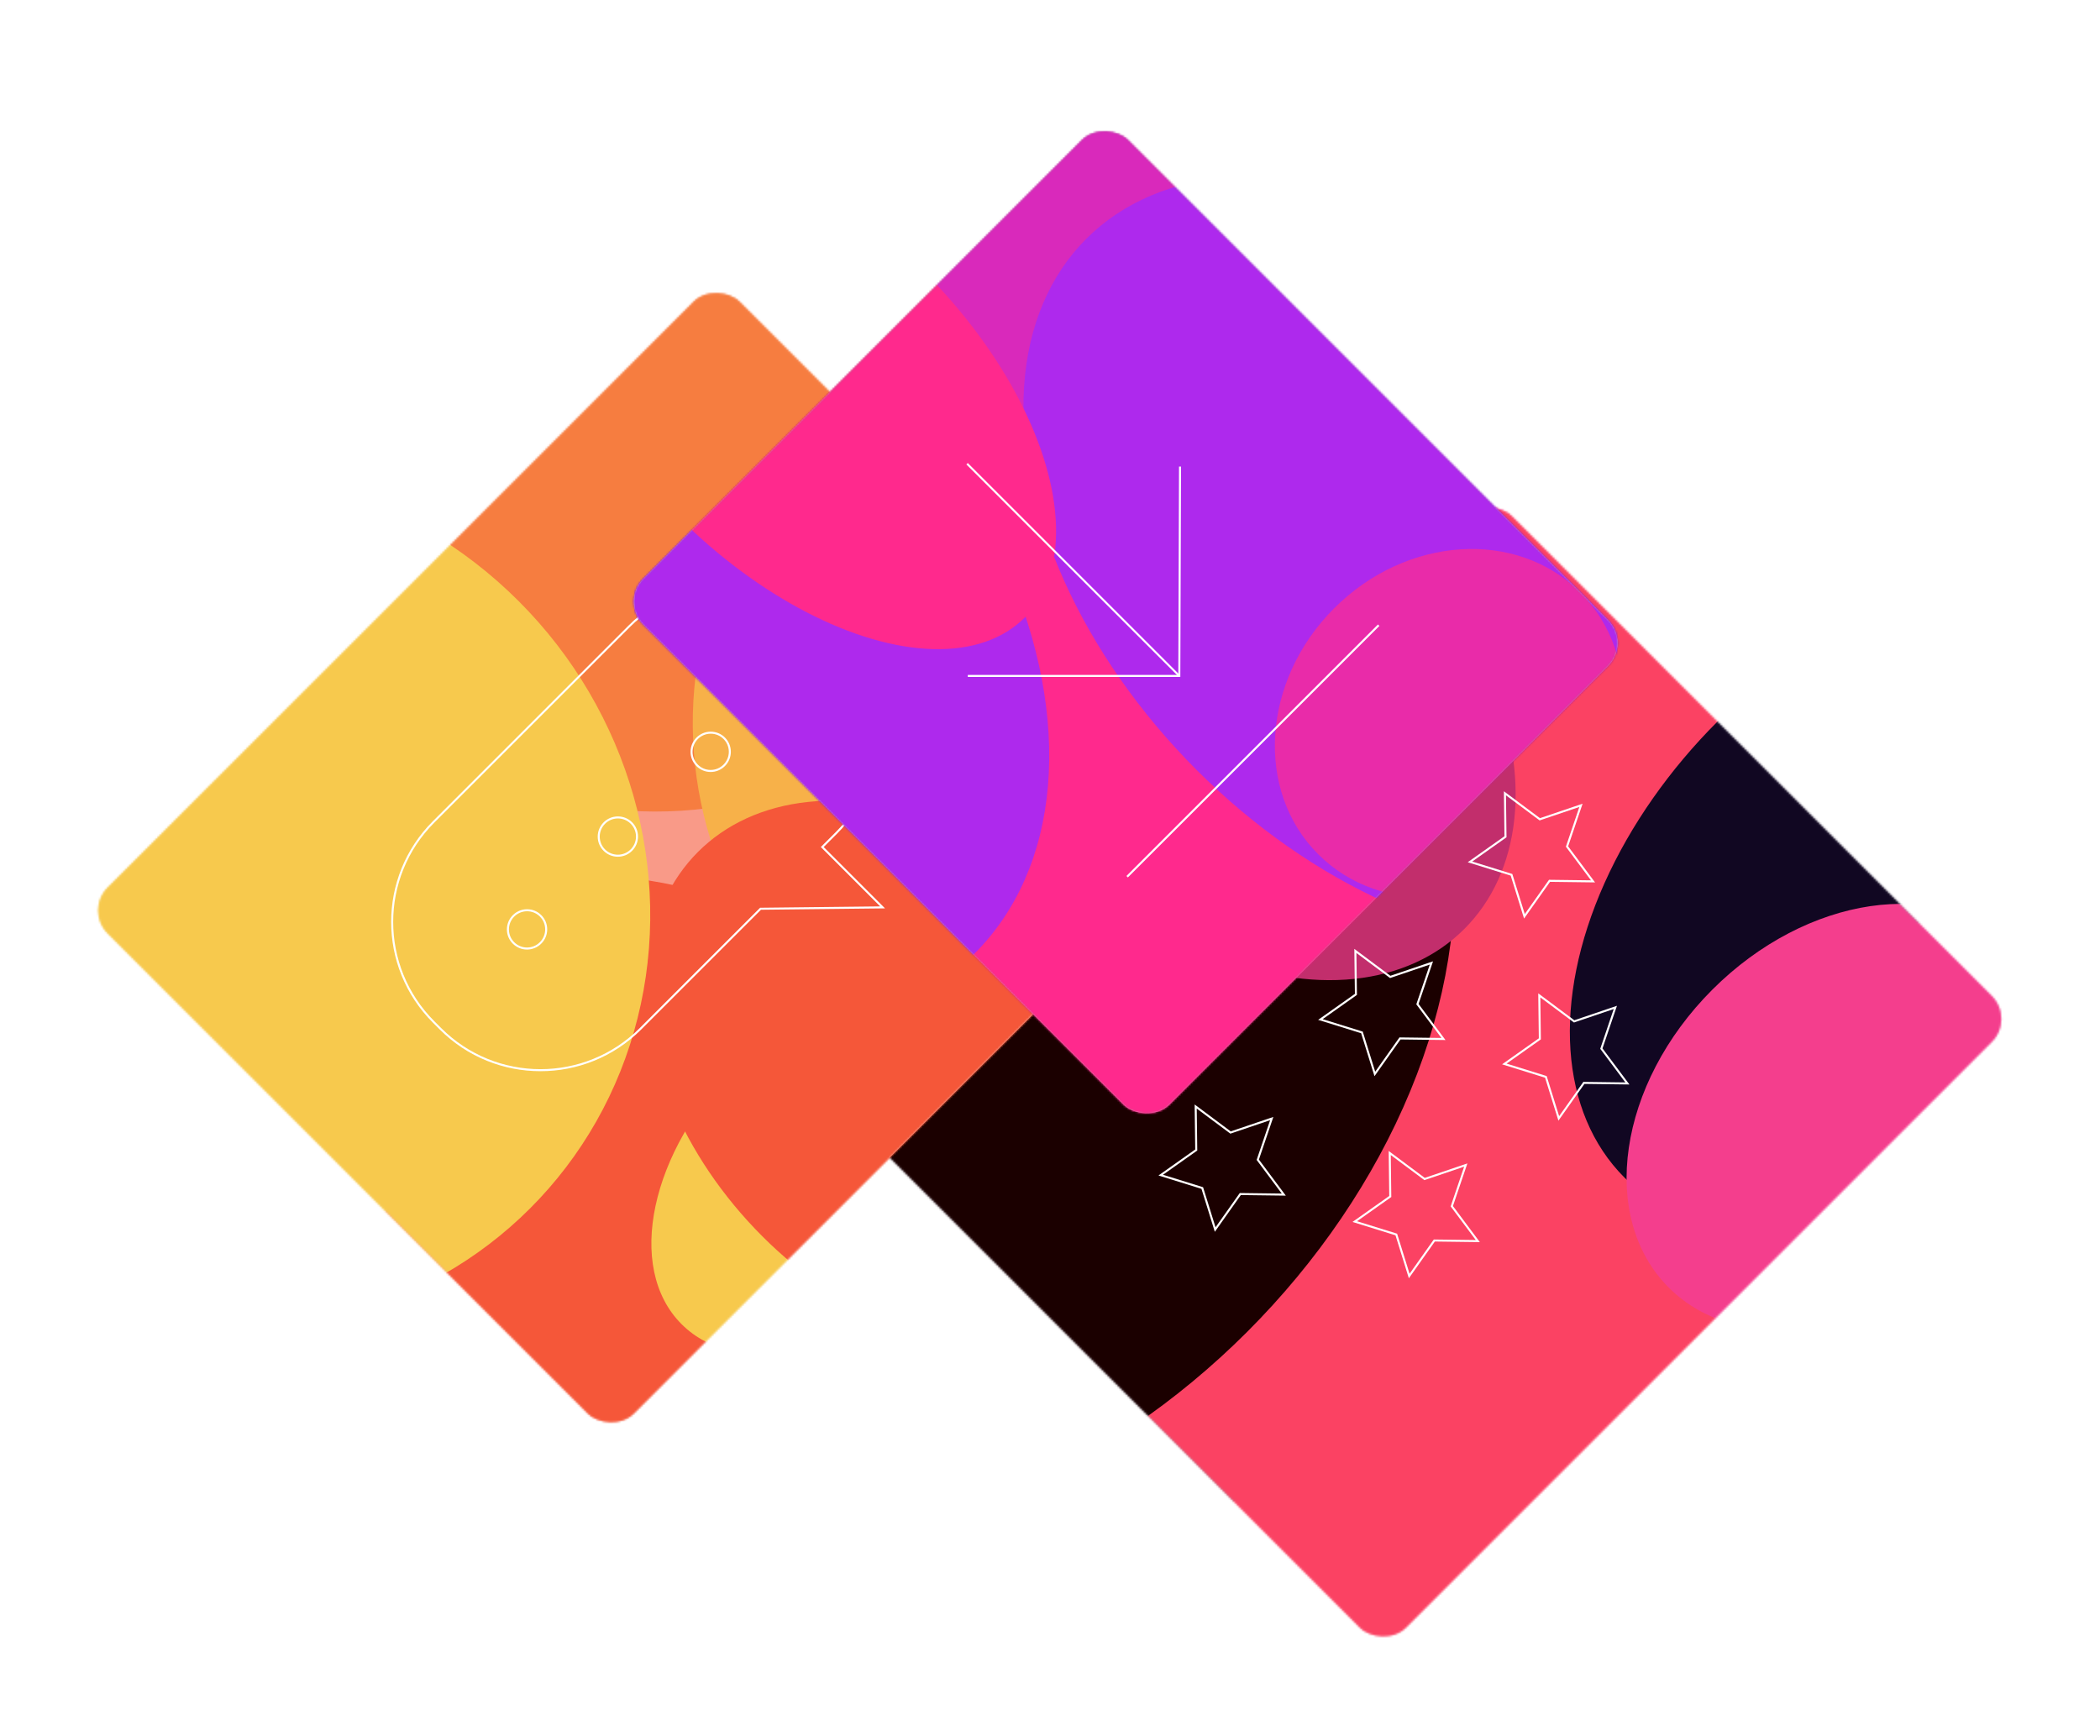 <svg width="1039" height="859" viewBox="0 0 1039 859" fill="none" xmlns="http://www.w3.org/2000/svg">
<rect x="424" y="556.539" width="442" height="368" rx="16" transform="rotate(-45 424 556.539)" fill="white"/>
<g opacity="0.4" filter="url(#filter0_f_4713_101054)">
<mask id="mask0_4713_101054" style="mask-type:alpha" maskUnits="userSpaceOnUse" x="430" y="250" width="561" height="561">
<rect x="424" y="556.539" width="442" height="368" rx="16" transform="rotate(-45 424 556.539)" fill="#D9D9D9"/>
</mask>
<g mask="url(#mask0_4713_101054)">
<g filter="url(#filter1_f_4713_101054)">
<g filter="url(#filter2_f_4713_101054)">
<ellipse cx="812.555" cy="372.338" rx="205" ry="205.5" transform="rotate(-45 812.555 372.338)" fill="#FE4295"/>
</g>
<g filter="url(#filter3_f_4713_101054)">
<ellipse cx="732.299" cy="590.48" rx="358" ry="306" transform="rotate(-45 732.299 590.48)" fill="#FB4263"/>
</g>
<ellipse cx="515.57" cy="557.599" rx="283" ry="203.5" transform="rotate(-45 515.57 557.599)" fill="#110722"/>
<ellipse cx="939.481" cy="446.938" rx="192" ry="127" transform="rotate(-45 939.481 446.938)" fill="#110722"/>
<ellipse cx="571.078" cy="391.076" rx="112" ry="157" transform="rotate(-45 571.078 391.076)" fill="#C22E6C"/>
<ellipse cx="916.146" cy="558.661" rx="119.5" ry="80.5" transform="rotate(-45 916.146 558.661)" fill="#F43E8D"/>
</g>
</g>
</g>
<g filter="url(#filter4_b_4713_101054)">
<mask id="mask1_4713_101054" style="mask-type:alpha" maskUnits="userSpaceOnUse" x="430" y="250" width="561" height="561">
<rect x="424" y="556.539" width="442" height="368" rx="16" transform="rotate(-45 424 556.539)" fill="#D9D9D9"/>
</mask>
<g mask="url(#mask1_4713_101054)">
<g filter="url(#filter5_f_4713_101054)">
<g filter="url(#filter6_f_4713_101054)">
<ellipse cx="812.555" cy="372.338" rx="205" ry="205.5" transform="rotate(-45 812.555 372.338)" fill="#FE4295"/>
</g>
<g filter="url(#filter7_f_4713_101054)">
<ellipse cx="725.227" cy="583.41" rx="358" ry="306" transform="rotate(-45 725.227 583.41)" fill="#FB4263"/>
</g>
<ellipse cx="473.144" cy="515.174" rx="283" ry="203.5" transform="rotate(-45 473.144 515.174)" fill="#1B0000"/>
<ellipse cx="939.481" cy="446.938" rx="192" ry="127" transform="rotate(-45 939.481 446.938)" fill="#110722"/>
<ellipse cx="613.505" cy="348.65" rx="112" ry="157" transform="rotate(-45 613.505 348.65)" fill="#C22E6C"/>
<ellipse cx="910.136" cy="552.65" rx="119.5" ry="89" transform="rotate(-45 910.136 552.65)" fill="#F43E8D"/>
</g>
</g>
</g>
<path d="M609.078 560.337L629.207 553.511L622.381 573.641L622.296 573.89L622.453 574.101L635.166 591.136L613.912 590.863L613.65 590.86L613.498 591.075L601.224 608.429L594.916 588.132L594.838 587.881L594.587 587.803L574.288 581.493L591.643 569.22L591.857 569.068L591.854 568.805L591.583 547.552L608.618 560.264L608.829 560.421L609.078 560.337Z" stroke="white"/>
<path d="M688.078 483.337L708.207 476.511L701.381 496.641L701.296 496.89L701.453 497.101L714.166 514.136L692.912 513.863L692.65 513.86L692.498 514.075L680.224 531.429L673.916 511.132L673.838 510.881L673.587 510.803L653.288 504.493L670.643 492.22L670.857 492.068L670.854 491.805L670.583 470.552L687.618 483.264L687.829 483.421L688.078 483.337Z" stroke="white"/>
<path d="M705.077 583.335L725.206 576.509L718.38 596.639L718.295 596.888L718.453 597.099L731.165 614.134L709.912 613.861L709.649 613.858L709.497 614.073L697.224 631.427L690.915 611.13L690.837 610.879L690.586 610.801L670.288 604.491L687.642 592.218L687.857 592.066L687.853 591.803L687.582 570.55L704.618 583.262L704.828 583.419L705.077 583.335Z" stroke="white"/>
<path d="M762.078 405.337L782.207 398.511L775.381 418.641L775.296 418.89L775.454 419.101L788.166 436.136L766.913 435.863L766.65 435.86L766.498 436.075L754.225 453.429L747.916 433.132L747.838 432.881L747.587 432.803L727.289 426.493L744.643 414.22L744.858 414.068L744.854 413.805L744.583 392.552L761.619 405.264L761.829 405.421L762.078 405.337Z" stroke="white"/>
<path d="M779.077 505.337L799.206 498.511L792.38 518.641L792.296 518.89L792.453 519.101L805.165 536.136L783.912 535.863L783.649 535.86L783.497 536.075L771.224 553.429L764.915 533.132L764.837 532.881L764.586 532.803L744.288 526.493L761.642 514.22L761.857 514.068L761.854 513.805L761.583 492.552L778.618 505.264L778.828 505.421L779.077 505.337Z" stroke="white"/>
<rect x="42" y="450.541" width="442" height="368" rx="16" transform="rotate(-45 42 450.541)" fill="white"/>
<g opacity="0.6" filter="url(#filter8_f_4713_101054)">
<mask id="mask2_4713_101054" style="mask-type:alpha" maskUnits="userSpaceOnUse" x="48" y="144" width="561" height="561">
<rect x="42" y="450.541" width="442" height="368" rx="16" transform="rotate(-45 42 450.541)" fill="#D9D9D9"/>
</mask>
<g mask="url(#mask2_4713_101054)">
<g filter="url(#filter9_f_4713_101054)">
<g filter="url(#filter10_f_4713_101054)">
<ellipse cx="325.903" cy="231.691" rx="192.5" ry="193" transform="rotate(-45 325.903 231.691)" fill="#F67D40"/>
</g>
<ellipse cx="546.874" cy="371.344" rx="192" ry="195" transform="rotate(-45 546.874 371.344)" fill="#F7B149"/>
<g filter="url(#filter11_f_4713_101054)">
<ellipse cx="241.758" cy="568.98" rx="203.5" ry="200" transform="rotate(-45 241.758 568.98)" fill="#F55739"/>
</g>
<ellipse cx="91.851" cy="419.075" rx="198.5" ry="206" transform="rotate(-45 91.851 419.075)" fill="#F7C94D"/>
<ellipse cx="415.352" cy="577.112" rx="110.5" ry="71.5" transform="rotate(-45 415.352 577.112)" fill="#F7C94D"/>
<ellipse cx="456.365" cy="532.566" rx="112" ry="157" transform="rotate(-45 456.365 532.566)" fill="#F55739"/>
</g>
</g>
</g>
<g filter="url(#filter12_b_4713_101054)">
<mask id="mask3_4713_101054" style="mask-type:alpha" maskUnits="userSpaceOnUse" x="48" y="144" width="561" height="561">
<rect x="42" y="450.541" width="442" height="368" rx="16" transform="rotate(-45 42 450.541)" fill="#D9D9D9"/>
</mask>
<g mask="url(#mask3_4713_101054)">
<g filter="url(#filter13_f_4713_101054)">
<g filter="url(#filter14_f_4713_101054)">
<ellipse cx="323.782" cy="196.336" rx="205" ry="205.5" transform="rotate(-45 323.782 196.336)" fill="#F67D40"/>
</g>
<g filter="url(#filter15_f_4713_101054)">
<ellipse cx="281.002" cy="663.381" rx="232.5" ry="228.5" transform="rotate(-45 281.002 663.381)" fill="#F55739"/>
</g>
<ellipse cx="109.175" cy="444.883" rx="208.5" ry="216.5" transform="rotate(-45 109.175 444.883)" fill="#F7C94D"/>
<ellipse cx="415.352" cy="577.112" rx="110.5" ry="71.5" transform="rotate(-45 415.352 577.112)" fill="#F7C94D"/>
<ellipse cx="536.268" cy="360.738" rx="192" ry="195" transform="rotate(-45 536.268 360.738)" fill="#F7B149"/>
<ellipse cx="456.365" cy="532.566" rx="112" ry="157" transform="rotate(-45 456.365 532.566)" fill="#F55739"/>
</g>
</g>
</g>
<path d="M311.408 309.826L311.761 310.179L311.408 309.826ZM406.825 419.149L406.471 419.503L406.118 419.149L406.471 418.796L406.825 419.149ZM436.683 449.008L437.037 448.654L437.877 449.495L436.689 449.508L436.683 449.008ZM376.289 449.685L375.936 449.331L376.08 449.187L376.284 449.185L376.289 449.685ZM316.905 509.07L316.551 508.716L316.905 509.07ZM214.534 406.699L214.181 406.346L214.534 406.699ZM410.049 310.179C382.908 283.038 338.903 283.038 311.761 310.179L311.054 309.472C338.586 281.94 383.224 281.94 410.756 309.472L410.049 310.179ZM413.425 313.555L410.049 310.179L410.756 309.472L414.132 312.847L413.425 313.555ZM413.425 411.842C440.566 384.701 440.566 340.696 413.425 313.555L414.132 312.847C441.664 340.379 441.664 385.018 414.132 412.55L413.425 411.842ZM406.471 418.796L413.425 411.842L414.132 412.55L407.178 419.503L406.471 418.796ZM436.33 449.362L406.471 419.503L407.178 418.796L437.037 448.654L436.33 449.362ZM376.284 449.185L436.678 448.508L436.689 449.508L376.295 450.185L376.284 449.185ZM316.551 508.716L375.936 449.331L376.643 450.039L317.258 509.423L316.551 508.716ZM218.263 508.716C245.405 535.857 289.41 535.857 316.551 508.716L317.258 509.423C289.726 536.955 245.088 536.955 217.556 509.423L218.263 508.716ZM214.888 505.341L218.263 508.716L217.556 509.423L214.181 506.048L214.888 505.341ZM214.888 407.053C187.746 434.194 187.746 478.199 214.888 505.341L214.181 506.048C186.649 478.516 186.649 433.878 214.181 406.346L214.888 407.053ZM311.761 310.179L214.888 407.053L214.181 406.346L311.054 309.472L311.761 310.179Z" fill="white"/>
<circle cx="9.972" cy="9.972" r="9.472" transform="matrix(1 -0.001 -0.001 1 250.803 449.939)" stroke="white"/>
<circle cx="9.972" cy="9.972" r="9.472" transform="matrix(1 -0.001 -0.001 1 295.737 404.01)" stroke="white"/>
<circle cx="9.972" cy="9.972" r="9.472" transform="matrix(1 -0.001 -0.001 1 341.662 362.068)" stroke="white"/>
<rect x="307" y="297.709" width="339" height="368" rx="16" transform="rotate(-45 307 297.709)" fill="white"/>
<g opacity="0.85" filter="url(#filter16_f_4713_101054)">
<mask id="mask4_4713_101054" style="mask-type:alpha" maskUnits="userSpaceOnUse" x="313" y="64" width="488" height="488">
<rect x="307" y="297.709" width="339" height="368" rx="16" transform="rotate(-45 307 297.709)" fill="#D9D9D9"/>
</mask>
<g mask="url(#mask4_4713_101054)">
<g filter="url(#filter17_f_4713_101054)">
<g filter="url(#filter18_f_4713_101054)">
<ellipse cx="526.331" cy="105.955" rx="157.228" ry="205.5" transform="rotate(-45 526.331 105.955)" fill="#A4128B"/>
</g>
<g filter="url(#filter19_f_4713_101054)">
<ellipse cx="575.377" cy="475.518" rx="178.32" ry="228.5" transform="rotate(-45 575.377 475.518)" fill="#AF175E"/>
</g>
<ellipse cx="307.896" cy="297.521" rx="168.733" ry="246.5" transform="rotate(-45 307.896 297.521)" fill="#7A13AB"/>
<ellipse cx="696.202" cy="276.911" rx="147.258" ry="224.5" transform="rotate(-45 696.202 276.911)" fill="#7A13AB"/>
<ellipse cx="396.275" cy="195" rx="85.9" ry="156.5" transform="rotate(-45 396.275 195)" fill="#AF175E"/>
<ellipse cx="717.014" cy="357.922" rx="91.653" ry="80.5" transform="rotate(-45 717.014 357.922)" fill="#98136B"/>
</g>
</g>
</g>
<g filter="url(#filter20_b_4713_101054)">
<mask id="mask5_4713_101054" style="mask-type:alpha" maskUnits="userSpaceOnUse" x="313" y="64" width="488" height="488">
<rect x="307" y="297.709" width="339" height="368" rx="16" transform="rotate(-45 307 297.709)" fill="#D9D9D9"/>
</mask>
<g mask="url(#mask5_4713_101054)">
<g filter="url(#filter21_f_4713_101054)">
<g filter="url(#filter22_f_4713_101054)">
<ellipse cx="526.331" cy="105.955" rx="157.228" ry="205.5" transform="rotate(-45 526.331 105.955)" fill="#D929BB"/>
</g>
<g filter="url(#filter23_f_4713_101054)">
<ellipse cx="575.377" cy="475.518" rx="178.32" ry="228.5" transform="rotate(-45 575.377 475.518)" fill="#FF298D"/>
</g>
<ellipse cx="307.896" cy="297.521" rx="168.733" ry="246.5" transform="rotate(-45 307.896 297.521)" fill="#AE29ED"/>
<ellipse cx="696.202" cy="276.911" rx="147.258" ry="224.5" transform="rotate(-45 696.202 276.911)" fill="#AE29ED"/>
<ellipse cx="396.275" cy="195" rx="85.9" ry="156.5" transform="rotate(-45 396.275 195)" fill="#FF298D"/>
<ellipse cx="717.014" cy="357.922" rx="91.653" ry="80.5" transform="rotate(-45 717.014 357.922)" fill="#E92BA9"/>
</g>
</g>
</g>
<line x1="557.669" y1="433.828" x2="682.12" y2="309.377" stroke="white"/>
<rect x="478.12" y="229.828" width="1" height="148" transform="rotate(-45 478.12 229.828)" fill="white"/>
<path d="M478.827 334.479L583.479 334.479L583.832 230.887" stroke="white"/>
<defs>
<filter id="filter0_f_4713_101054" x="382.627" y="202.625" width="655.502" height="655.502" filterUnits="userSpaceOnUse" color-interpolation-filters="sRGB">
<feFlood flood-opacity="0" result="BackgroundImageFix"/>
<feBlend mode="normal" in="SourceGraphic" in2="BackgroundImageFix" result="shape"/>
<feGaussianBlur stdDeviation="24" result="effect1_foregroundBlur_4713_101054"/>
</filter>
<filter id="filter1_f_4713_101054" x="69.075" y="-32.912" width="1233.2" height="1156.42" filterUnits="userSpaceOnUse" color-interpolation-filters="sRGB">
<feFlood flood-opacity="0" result="BackgroundImageFix"/>
<feBlend mode="normal" in="SourceGraphic" in2="BackgroundImageFix" result="shape"/>
<feGaussianBlur stdDeviation="100" result="effect1_foregroundBlur_4713_101054"/>
</filter>
<filter id="filter2_f_4713_101054" x="559.305" y="119.088" width="506.5" height="506.5" filterUnits="userSpaceOnUse" color-interpolation-filters="sRGB">
<feFlood flood-opacity="0" result="BackgroundImageFix"/>
<feBlend mode="normal" in="SourceGraphic" in2="BackgroundImageFix" result="shape"/>
<feGaussianBlur stdDeviation="24" result="effect1_foregroundBlur_4713_101054"/>
</filter>
<filter id="filter3_f_4713_101054" x="351.276" y="209.457" width="762.045" height="762.047" filterUnits="userSpaceOnUse" color-interpolation-filters="sRGB">
<feFlood flood-opacity="0" result="BackgroundImageFix"/>
<feBlend mode="normal" in="SourceGraphic" in2="BackgroundImageFix" result="shape"/>
<feGaussianBlur stdDeviation="24" result="effect1_foregroundBlur_4713_101054"/>
</filter>
<filter id="filter4_b_4713_101054" x="414.627" y="234.625" width="591.502" height="591.502" filterUnits="userSpaceOnUse" color-interpolation-filters="sRGB">
<feFlood flood-opacity="0" result="BackgroundImageFix"/>
<feGaussianBlur in="BackgroundImageFix" stdDeviation="8"/>
<feComposite in2="SourceAlpha" operator="in" result="effect1_backgroundBlur_4713_101054"/>
<feBlend mode="normal" in="SourceGraphic" in2="effect1_backgroundBlur_4713_101054" result="shape"/>
</filter>
<filter id="filter5_f_4713_101054" x="26.649" y="-32.912" width="1275.63" height="1149.35" filterUnits="userSpaceOnUse" color-interpolation-filters="sRGB">
<feFlood flood-opacity="0" result="BackgroundImageFix"/>
<feBlend mode="normal" in="SourceGraphic" in2="BackgroundImageFix" result="shape"/>
<feGaussianBlur stdDeviation="100" result="effect1_foregroundBlur_4713_101054"/>
</filter>
<filter id="filter6_f_4713_101054" x="559.305" y="119.088" width="506.5" height="506.5" filterUnits="userSpaceOnUse" color-interpolation-filters="sRGB">
<feFlood flood-opacity="0" result="BackgroundImageFix"/>
<feBlend mode="normal" in="SourceGraphic" in2="BackgroundImageFix" result="shape"/>
<feGaussianBlur stdDeviation="24" result="effect1_foregroundBlur_4713_101054"/>
</filter>
<filter id="filter7_f_4713_101054" x="344.205" y="202.387" width="762.045" height="762.047" filterUnits="userSpaceOnUse" color-interpolation-filters="sRGB">
<feFlood flood-opacity="0" result="BackgroundImageFix"/>
<feBlend mode="normal" in="SourceGraphic" in2="BackgroundImageFix" result="shape"/>
<feGaussianBlur stdDeviation="24" result="effect1_foregroundBlur_4713_101054"/>
</filter>
<filter id="filter8_f_4713_101054" x="0.627" y="96.627" width="655.502" height="655.502" filterUnits="userSpaceOnUse" color-interpolation-filters="sRGB">
<feFlood flood-opacity="0" result="BackgroundImageFix"/>
<feBlend mode="normal" in="SourceGraphic" in2="BackgroundImageFix" result="shape"/>
<feGaussianBlur stdDeviation="24" result="effect1_foregroundBlur_4713_101054"/>
</filter>
<filter id="filter9_f_4713_101054" x="-310.434" y="-161.059" width="1250.81" height="1131.8" filterUnits="userSpaceOnUse" color-interpolation-filters="sRGB">
<feFlood flood-opacity="0" result="BackgroundImageFix"/>
<feBlend mode="normal" in="SourceGraphic" in2="BackgroundImageFix" result="shape"/>
<feGaussianBlur stdDeviation="100" result="effect1_foregroundBlur_4713_101054"/>
</filter>
<filter id="filter10_f_4713_101054" x="85.153" y="-9.059" width="481.5" height="481.5" filterUnits="userSpaceOnUse" color-interpolation-filters="sRGB">
<feFlood flood-opacity="0" result="BackgroundImageFix"/>
<feBlend mode="normal" in="SourceGraphic" in2="BackgroundImageFix" result="shape"/>
<feGaussianBlur stdDeviation="24" result="effect1_foregroundBlur_4713_101054"/>
</filter>
<filter id="filter11_f_4713_101054" x="-8" y="319.223" width="499.515" height="499.516" filterUnits="userSpaceOnUse" color-interpolation-filters="sRGB">
<feFlood flood-opacity="0" result="BackgroundImageFix"/>
<feBlend mode="normal" in="SourceGraphic" in2="BackgroundImageFix" result="shape"/>
<feGaussianBlur stdDeviation="24" result="effect1_foregroundBlur_4713_101054"/>
</filter>
<filter id="filter12_b_4713_101054" x="32.627" y="128.627" width="591.502" height="591.502" filterUnits="userSpaceOnUse" color-interpolation-filters="sRGB">
<feFlood flood-opacity="0" result="BackgroundImageFix"/>
<feGaussianBlur in="BackgroundImageFix" stdDeviation="8"/>
<feComposite in2="SourceAlpha" operator="in" result="effect1_backgroundBlur_4713_101054"/>
<feBlend mode="normal" in="SourceGraphic" in2="effect1_backgroundBlur_4713_101054" result="shape"/>
</filter>
<filter id="filter13_f_4713_101054" x="-303.363" y="-208.914" width="1233.14" height="1302.8" filterUnits="userSpaceOnUse" color-interpolation-filters="sRGB">
<feFlood flood-opacity="0" result="BackgroundImageFix"/>
<feBlend mode="normal" in="SourceGraphic" in2="BackgroundImageFix" result="shape"/>
<feGaussianBlur stdDeviation="100" result="effect1_foregroundBlur_4713_101054"/>
</filter>
<filter id="filter14_f_4713_101054" x="70.532" y="-56.914" width="506.5" height="506.5" filterUnits="userSpaceOnUse" color-interpolation-filters="sRGB">
<feFlood flood-opacity="0" result="BackgroundImageFix"/>
<feBlend mode="normal" in="SourceGraphic" in2="BackgroundImageFix" result="shape"/>
<feGaussianBlur stdDeviation="24" result="effect1_foregroundBlur_4713_101054"/>
</filter>
<filter id="filter15_f_4713_101054" x="2.493" y="384.871" width="557.017" height="557.018" filterUnits="userSpaceOnUse" color-interpolation-filters="sRGB">
<feFlood flood-opacity="0" result="BackgroundImageFix"/>
<feBlend mode="normal" in="SourceGraphic" in2="BackgroundImageFix" result="shape"/>
<feGaussianBlur stdDeviation="24" result="effect1_foregroundBlur_4713_101054"/>
</filter>
<filter id="filter16_f_4713_101054" x="249.627" y="0.627" width="614.67" height="614.67" filterUnits="userSpaceOnUse" color-interpolation-filters="sRGB">
<feFlood flood-opacity="0" result="BackgroundImageFix"/>
<feBlend mode="normal" in="SourceGraphic" in2="BackgroundImageFix" result="shape"/>
<feGaussianBlur stdDeviation="32" result="effect1_foregroundBlur_4713_101054"/>
</filter>
<filter id="filter17_f_4713_101054" x="-103.35" y="-277.018" width="1189.42" height="1157.5" filterUnits="userSpaceOnUse" color-interpolation-filters="sRGB">
<feFlood flood-opacity="0" result="BackgroundImageFix"/>
<feBlend mode="normal" in="SourceGraphic" in2="BackgroundImageFix" result="shape"/>
<feGaussianBlur stdDeviation="100" result="effect1_foregroundBlur_4713_101054"/>
</filter>
<filter id="filter18_f_4713_101054" x="295.359" y="-125.018" width="461.945" height="461.945" filterUnits="userSpaceOnUse" color-interpolation-filters="sRGB">
<feFlood flood-opacity="0" result="BackgroundImageFix"/>
<feBlend mode="normal" in="SourceGraphic" in2="BackgroundImageFix" result="shape"/>
<feGaussianBlur stdDeviation="24" result="effect1_foregroundBlur_4713_101054"/>
</filter>
<filter id="filter19_f_4713_101054" x="322.416" y="222.557" width="505.922" height="505.922" filterUnits="userSpaceOnUse" color-interpolation-filters="sRGB">
<feFlood flood-opacity="0" result="BackgroundImageFix"/>
<feBlend mode="normal" in="SourceGraphic" in2="BackgroundImageFix" result="shape"/>
<feGaussianBlur stdDeviation="24" result="effect1_foregroundBlur_4713_101054"/>
</filter>
<filter id="filter20_b_4713_101054" x="297.627" y="48.627" width="518.67" height="518.67" filterUnits="userSpaceOnUse" color-interpolation-filters="sRGB">
<feFlood flood-opacity="0" result="BackgroundImageFix"/>
<feGaussianBlur in="BackgroundImageFix" stdDeviation="8"/>
<feComposite in2="SourceAlpha" operator="in" result="effect1_backgroundBlur_4713_101054"/>
<feBlend mode="normal" in="SourceGraphic" in2="effect1_backgroundBlur_4713_101054" result="shape"/>
</filter>
<filter id="filter21_f_4713_101054" x="-103.35" y="-277.018" width="1189.42" height="1157.5" filterUnits="userSpaceOnUse" color-interpolation-filters="sRGB">
<feFlood flood-opacity="0" result="BackgroundImageFix"/>
<feBlend mode="normal" in="SourceGraphic" in2="BackgroundImageFix" result="shape"/>
<feGaussianBlur stdDeviation="100" result="effect1_foregroundBlur_4713_101054"/>
</filter>
<filter id="filter22_f_4713_101054" x="295.359" y="-125.018" width="461.945" height="461.945" filterUnits="userSpaceOnUse" color-interpolation-filters="sRGB">
<feFlood flood-opacity="0" result="BackgroundImageFix"/>
<feBlend mode="normal" in="SourceGraphic" in2="BackgroundImageFix" result="shape"/>
<feGaussianBlur stdDeviation="24" result="effect1_foregroundBlur_4713_101054"/>
</filter>
<filter id="filter23_f_4713_101054" x="322.416" y="222.557" width="505.922" height="505.922" filterUnits="userSpaceOnUse" color-interpolation-filters="sRGB">
<feFlood flood-opacity="0" result="BackgroundImageFix"/>
<feBlend mode="normal" in="SourceGraphic" in2="BackgroundImageFix" result="shape"/>
<feGaussianBlur stdDeviation="24" result="effect1_foregroundBlur_4713_101054"/>
</filter>
</defs>
</svg>
